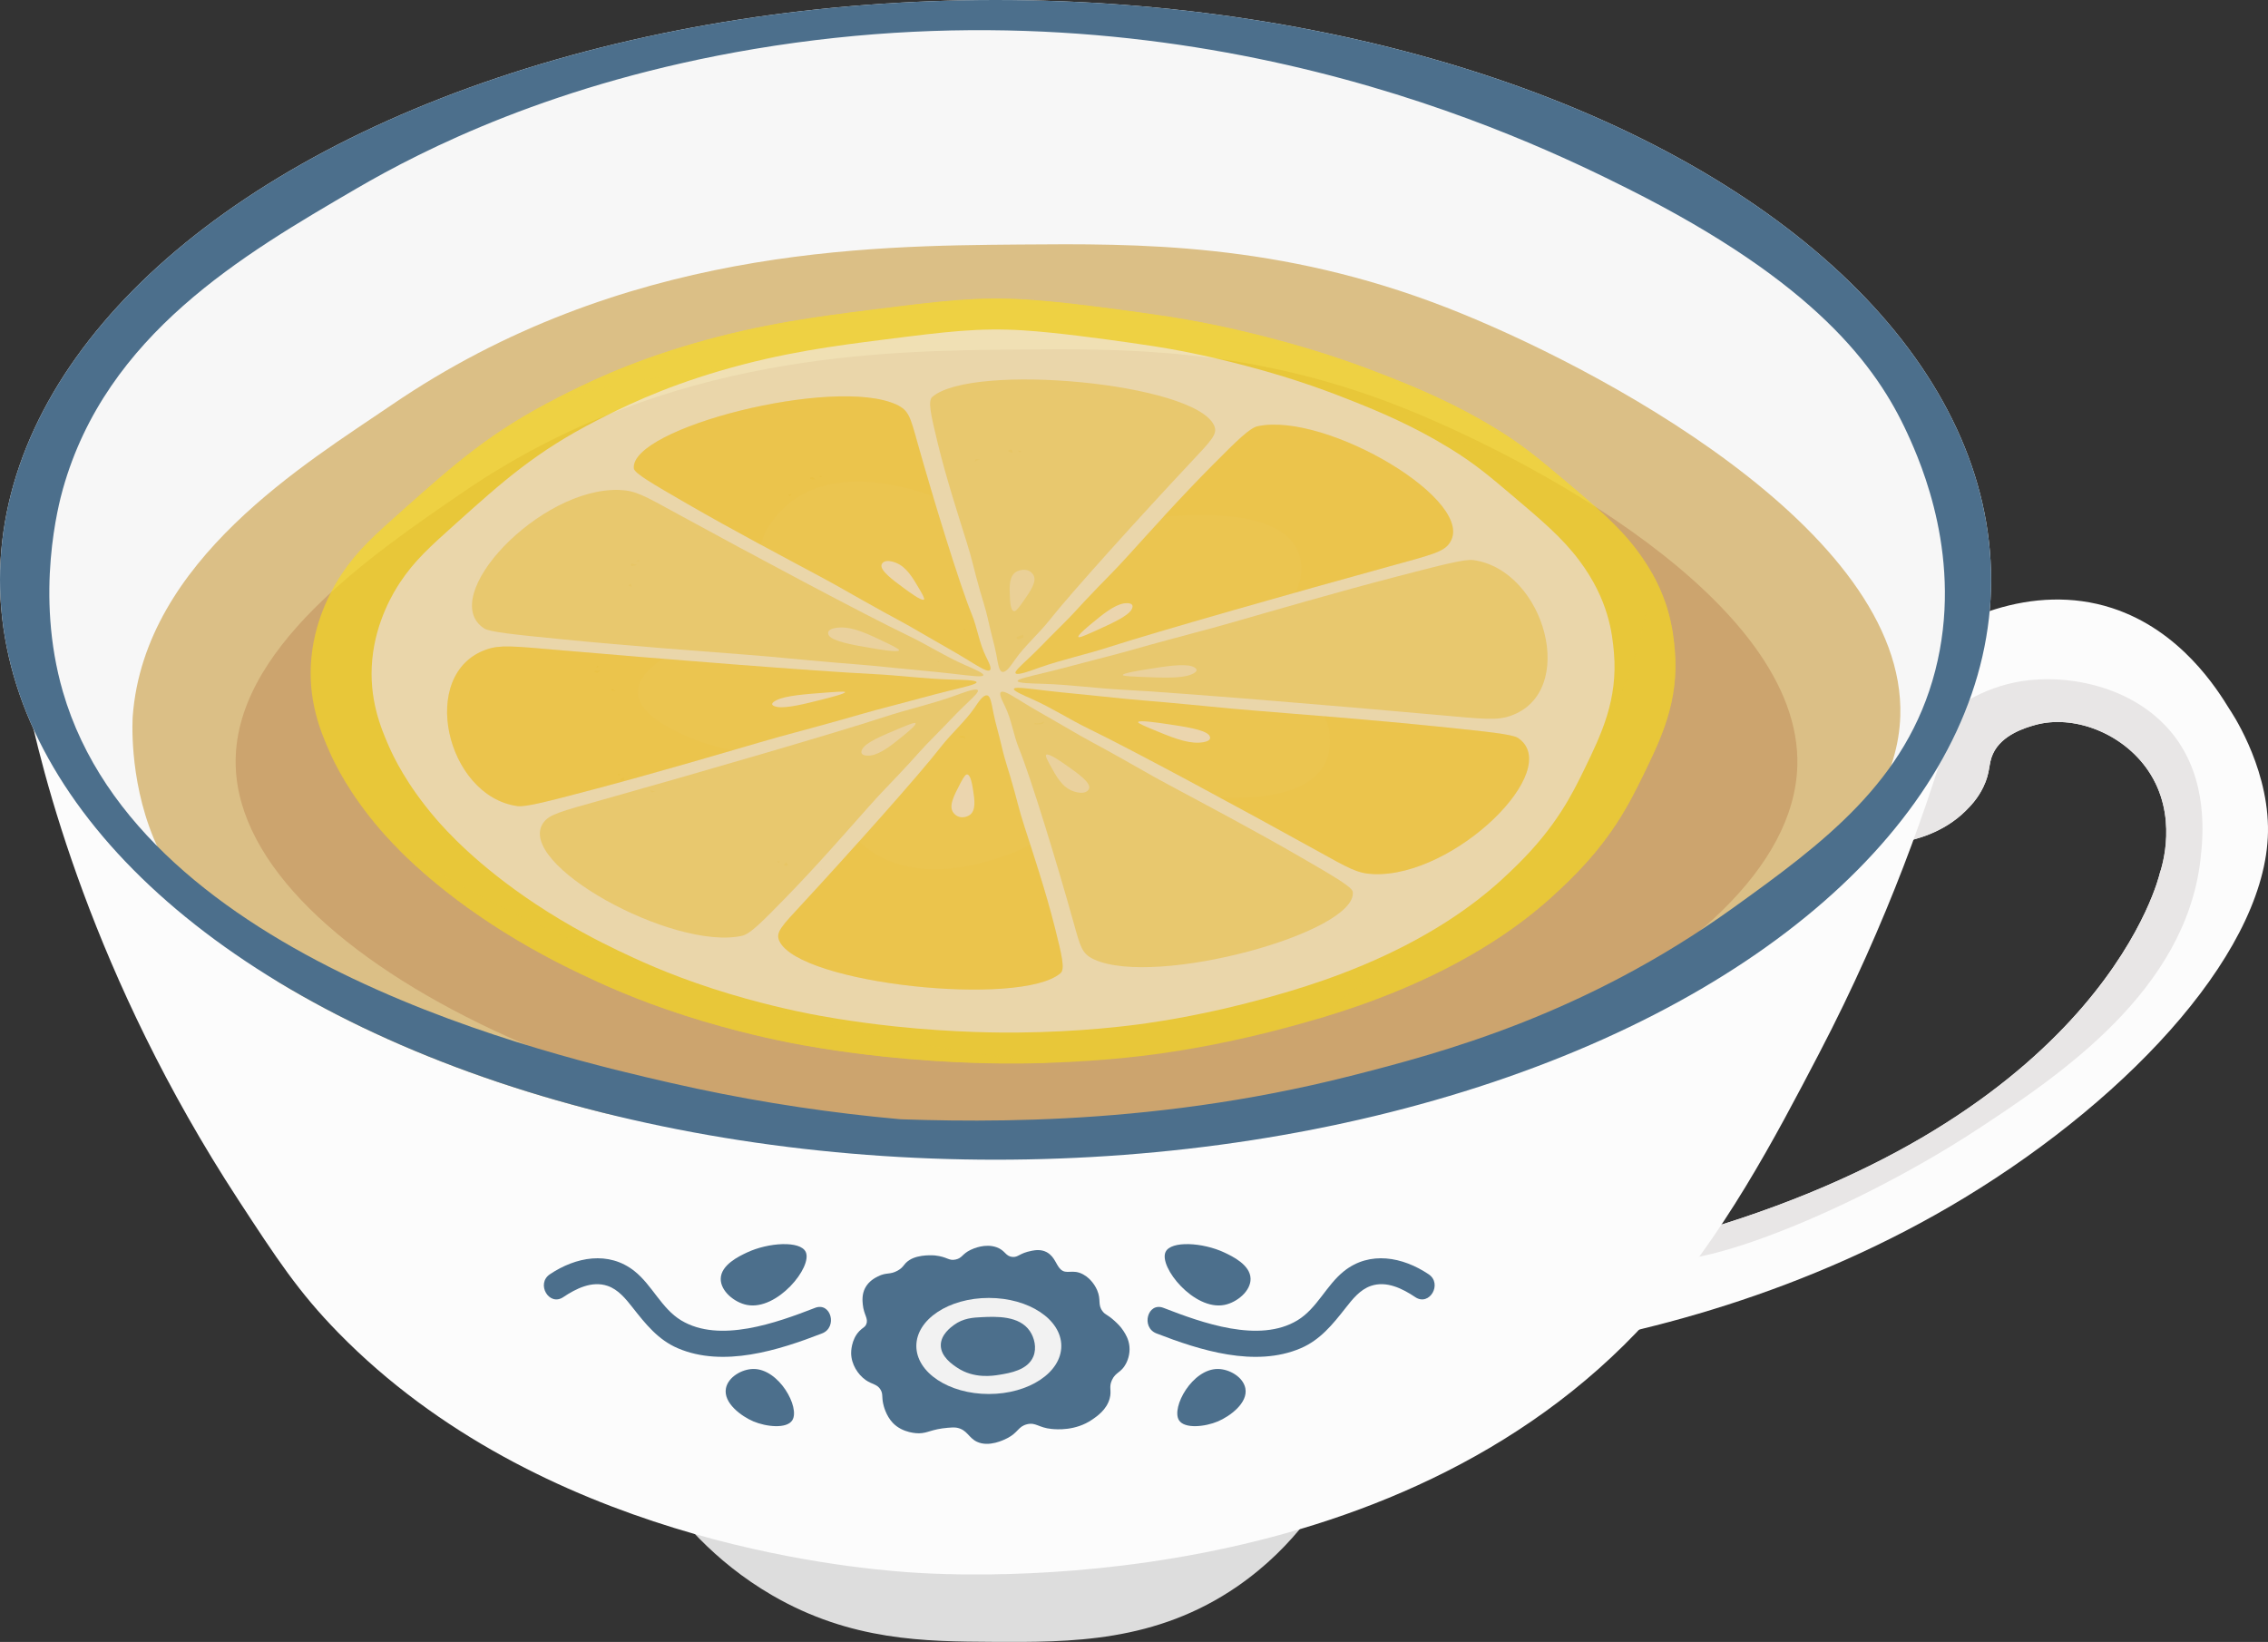 <?xml version="1.0" encoding="UTF-8"?><svg id="_レイヤー_2" xmlns="http://www.w3.org/2000/svg" xmlns:xlink="http://www.w3.org/1999/xlink" viewBox="0 0 256.852 185.953"><rect x="0" y="0" width="256.852" height="185.953" fill="#333333" stroke="none"/><defs><style>.cls-1{clip-path:url(#clippath-6);}.cls-2{clip-path:url(#clippath-7);}.cls-3{fill:#fadd16;}.cls-4{clip-path:url(#clippath-4);}.cls-5{fill:#dbbf86;}.cls-6{fill:#fcfcfc;}.cls-7,.cls-8,.cls-9,.cls-10,.cls-11,.cls-12,.cls-13{isolation:isolate;}.cls-7,.cls-8,.cls-9,.cls-11{opacity:.85;}.cls-7,.cls-13{fill:#fffaf3;}.cls-14{fill:none;}.cls-8,.cls-12{fill:#ffd522;}.cls-9{fill:#f9db5d;}.cls-15{fill:#e8e6e6;}.cls-16{clip-path:url(#clippath-1);}.cls-17{fill:#f2f2f2;}.cls-18{fill:#cca46e;}.cls-19{clip-path:url(#clippath-5);}.cls-20{opacity:.9;}.cls-20,.cls-12,.cls-21{mix-blend-mode:multiply;}.cls-11{fill:#f9e169;}.cls-12{opacity:.2;}.cls-22{clip-path:url(#clippath-3);}.cls-23,.cls-13{opacity:.59;}.cls-24{fill:#ddd;}.cls-25{fill:#4c6f8c;}.cls-21{opacity:.74;}.cls-26{opacity:.6;}.cls-27{clip-path:url(#clippath-2);}.cls-28{clip-path:url(#clippath);}.cls-29{fill:#f7f7f7;}</style><clipPath id="clippath"><path class="cls-6" d="M256.849,93.611c.25,13.46-15.15,30.37-34.34,42.02-35.49,21.54-76.28,19.87-76.82,17.17-.39-1.96,19.85-7.61,21.69-8.13,11.44-3.2,14.9-2.84,20.74-4.09,0,0,2.37-.54,5.02-1.33,45.42-13.62,51.45-40.32,51.45-40.32.262-.77,2.131-6.583-1.3-11.65-2.927-4.322-8.541-6.39-12.843-5.165-1.0.285-3.745,1.066-4.747,3.264-.532,1.167-.26,2.048-1.088,3.758-.646,1.336-1.474,2.165-1.978,2.67-2.536,2.541-5.836,3.313-7.234,3.563-4.31,6.16-6.5,12.47-8.39,11.87-1.94-.62-3.21-8.3-1.07-16.7,1.26-4.95,3.72-10.15,7.92-14.29.4-.4.83-.79,1.28-1.19,5.76-5,15.07-9.1,24.04-6.2,7.8,2.53,11.94,9.23,13.32,11.47,0,0,4.22,6.08,4.35,13.28Z"/></clipPath><clipPath id="clippath-1"><ellipse class="cls-29" cx="112.747" cy="65.67" rx="112.747" ry="65.67"/></clipPath><clipPath id="clippath-2"><path class="cls-14" d="M186.045,87.9c-1.574,3.211-3.565,7.17-8.377,11.868-2.135,2.085-6.219,5.999-13.961,9.954-7.127,3.641-13.896,5.531-17.452,6.508-7.008,1.926-12.748,2.79-14.66,3.063-2.308.329-8.244,1.077-16.056,1.149-1.862.017-7.801.031-15.358-.766-5.527-.583-9.527-1.348-10.471-1.531-1.559-.303-6.409-1.282-12.106-3.113-5.678-1.824-9.497-3.617-11.824-4.721-2.133-1.012-6.016-2.951-10.234-5.725-7.225-4.753-11.144-9.067-12.466-10.601-3.56-4.13-5.176-7.53-5.725-8.763-1.036-2.326-2.545-5.938-2.094-10.719.456-4.837,2.701-8.397,3.49-9.571,1.76-2.618,3.615-4.286,6.981-7.274,5.738-5.093,9.821-8.756,17.452-12.633,2.923-1.485,7.794-3.927,15.358-6.125,7.755-2.254,14.304-3.08,20.244-3.828,7.887-.994,11.921-1.494,17.452-1.148,4.201.262,9.915,1.054,13.118,1.498,2.628.364,4.046.601,4.884.748,4.314.754,7.581,1.58,9.755,2.146,6.463,1.682,10.885,3.41,13.429,4.414,2.96,1.169,7.319,2.966,11.867,5.742,3.063,1.87,4.832,3.354,7.679,5.742,3.767,3.161,6.263,5.254,8.377,8.039,3.687,4.858,4.126,9.068,4.329,11.363.515,5.827-1.598,10.139-3.63,14.287Z"/></clipPath><clipPath id="clippath-3"><path class="cls-14" d="M88.265,106.574c2.256,4.89,27.387,7.506,31.843,3.635.524-.455.143-2.026-.641-5.147-1.04-4.143-2.521-8.565-3.434-11.414-.128-.401-.262-.817-.421-1.364-.216-.744-.369-1.359-.709-2.616-.8-2.953-.959-2.957-1.526-5.407-.268-1.162-.631-2.318-.864-3.482-.243-1.209-.34-1.99-.757-2.027-.444-.04-.965.787-1.389,1.406-1.053,1.538-2.657,2.937-3.824,4.447-2.383,3.085-10.381,12.034-15.608,17.681-2.46,2.658-3.123,3.306-2.671,4.287h-0Z"/></clipPath><clipPath id="clippath-4"><path class="cls-14" d="M155.562,98.995c9.173.37,21.636-11.88,16.346-15.421-.622-.416-3.459-.714-9.108-1.292-7.496-.767-15.615-1.393-20.832-1.818-.734-.06-1.497-.122-2.493-.212-1.356-.123-2.469-.237-4.75-.457-5.361-.516-5.42-.435-9.836-.914-2.095-.227-4.21-.404-6.297-.65-2.168-.256-3.55-.452-3.746-.246-.209.218,1.057.751,1.994,1.167,2.328,1.034,4.242,2.31,6.487,3.394,4.585,2.214,17.542,9.202,25.662,13.706,3.821,2.119,4.733,2.669,6.573,2.744h0Z"/></clipPath><clipPath id="clippath-5"><path class="cls-14" d="M164.111,61.576c3.486-4.668-13.885-14.965-21.664-13.305-.915.195-2.311,1.582-5.065,4.348-3.655,3.67-7.258,7.709-9.612,10.297-.331.364-.676.743-1.141,1.234-.633.669-1.177,1.213-2.265,2.335-2.558,2.635-2.435,2.691-4.634,4.845-1.043,1.022-2.006,2.07-3.08,3.082-1.115,1.051-1.884,1.711-1.589,1.877.314.177,1.63-.318,2.642-.678,2.514-.893,5.32-1.495,7.896-2.329,5.261-1.704,21.393-6.292,31.718-9.129,4.859-1.335,6.095-1.64,6.795-2.576Z"/></clipPath><clipPath id="clippath-6"><path class="cls-14" d="M101.521,45.821c-7.033-3.251-30.23,2.661-29.734,7.231.058.537,2.038,1.691,5.994,3.977,5.25,3.033,11.156,6.152,14.927,8.174.53.284,1.082.58,1.792.974.967.535,1.745.986,3.358,1.898,3.789,2.143,3.924,2.096,6.989,3.904,1.453.858,2.978,1.682,4.405,2.552,1.482.904,2.392,1.508,2.77,1.405.403-.109-.053-.948-.367-1.587-.78-1.586-.964-3.235-1.623-4.836-1.345-3.268-4.364-13.096-6.122-19.355-.827-2.946-.978-3.684-2.389-4.337h0Z"/></clipPath><clipPath id="clippath-7"><path class="cls-14" d="M55.097,73.557c-7.79,2.682-4.596,16.6,3.491,17.734.951.133,3.558-.549,8.734-1.918,6.868-1.817,14.084-3.951,18.746-5.304.656-.19,1.338-.388,2.237-.639,1.225-.342,2.245-.611,4.32-1.175,4.877-1.326,4.836-1.411,8.911-2.46,1.933-.498,3.828-1.042,5.775-1.522,2.022-.498,3.348-.789,3.284-1.019-.067-.244-1.663-.262-2.868-.292-2.992-.076-5.913-.483-8.893-.627-6.086-.294-24.073-1.714-35.479-2.704-5.368-.466-6.697-.612-8.259-.075Z"/></clipPath></defs><g id="_レイヤー_1-2"><path class="cls-6" d="M256.849,93.611c.25,13.46-15.15,30.37-34.34,42.02-35.49,21.54-76.28,19.87-76.82,17.17-.39-1.96,19.85-7.61,21.69-8.13,11.44-3.2,14.9-2.84,20.74-4.09,0,0,2.37-.54,5.02-1.33,45.42-13.62,51.45-40.32,51.45-40.32.262-.77,2.131-6.583-1.3-11.65-2.927-4.322-8.541-6.39-12.843-5.165-1.0.285-3.745,1.066-4.747,3.264-.532,1.167-.26,2.048-1.088,3.758-.646,1.336-1.474,2.165-1.978,2.67-2.536,2.541-5.836,3.313-7.234,3.563-4.31,6.16-6.5,12.47-8.39,11.87-1.94-.62-3.21-8.3-1.07-16.7,1.26-4.95,3.72-10.15,7.92-14.29.4-.4.83-.79,1.28-1.19,5.76-5,15.07-9.1,24.04-6.2,7.8,2.53,11.94,9.23,13.32,11.47,0,0,4.22,6.08,4.35,13.28Z"/><g class="cls-28"><path class="cls-15" d="M249.205,97.346c-1.708,14.84-15.831,24.376-25.319,30.593-14.993,9.825-35.602,17.805-37.978,13.714-3.301-5.684,27.265-31.725,25.846-33.231-.439-.466-3.131,2.312-4.22,1.582-2.874-1.925,3.992-29.245,20.572-32.703,5.631-1.175,13.528.306,17.934,5.802,4.117,5.136,3.461,11.667,3.165,14.242Z"/></g><path class="cls-17" d="M215.139,75.061c-.45.4-.88.79-1.28,1.19-4.2,4.14-6.66,9.34-7.92,14.29-1.04-1.55-1.64-3.37-1.64-5.33,0-5.54,4.84-10.05,10.84-10.15Z"/><path class="cls-24" d="M154.528,147.543c.393,3.098,1.028,11.405-3.625,20.16-.814,1.532-4.033,7.296-10.729,11.927-9.276,6.415-19.02,6.362-27.708,6.315-7.672-.042-16.091-.087-25.032-5.282-6.702-3.894-10.809-9.003-13.028-12.28-2.772-10.576-1.365-14.392.587-15.848,6.166-4.601,20.313,13.891,39.653,15.188,10.424.699,23.731-3.482,39.882-20.179Z"/><path class="cls-6" d="M212.318,63.445c.077,2.096.507,5.648,2.561,9.596,2.017,3.877,4.722,6.445,6.451,7.858-2.798,9.797-7.451,23.349-15.348,38.47-4.909,9.4-10.86,20.795-19.325,30.112-28.937,31.851-77.793,29.02-83.859,28.576-7.356-.539-41.687-3.783-64.507-27.147-4.492-4.599-6.932-8.334-11.289-15.002C10.484,110.626,4.7,87.55,2.811,78.041c-1.38-6.943-2.058-12.859-2.419-17.145C1.889,58.743,39.319,7.014,108.964,8.746c67.34,1.674,101.428,51.754,103.354,54.699Z"/><ellipse class="cls-29" cx="112.747" cy="65.67" rx="112.747" ry="65.67"/><g class="cls-16"><path class="cls-5" d="M215.209,81.099c-.825,26.228-57.844,46.253-100.088,48.659-40.205,2.29-87.51-10.222-97.714-34.813-2.893-6.972-2.374-13.846-2.374-13.846,1.336-17.689,19.742-28.697,29.275-35.209,26.094-17.824,53.845-18.054,71.209-18.198,13.248-.11,29.315-.243,48.264,7.121,16.663,6.476,52.093,25.164,51.429,46.286Z"/><path class="cls-18" d="M203.547,86.769c-.717,22.794-48.292,42.929-88.426,42.99-40.885.062-87.726-20.687-88.426-42.99-.413-13.159,15.319-23.904,25.864-31.106,23.054-15.747,47.571-15.95,62.912-16.077,11.704-.097,25.899-.215,42.64,6.291,14.722,5.721,46.023,22.232,45.436,40.893Z"/><path class="cls-25" d="M255.56,86.242C243.175,184.371,7.215,230.709-2.374,211.253c-6.139-12.457,87.304-75.411,90.989-71.209.886,1.01-2.636,6.771-7.912,9.495-21.364,11.027-64.938-42.646-66.462-41.143-1.501,1.481,6.895,21.594,22.945,25.319,13.533,3.141,21.855-7.871,48.264-7.912,5.253-.008,4.143.429,12.396.791,10.844.476,31.571,1.243,55.121-4.747,10.26-2.61,26.36-6.865,43.253-18.989,10.257-7.361,19.706-14.349,22.945-26.901,3.242-12.565-1.585-23.464-3.165-26.901-3.454-7.513-10.375-17.031-31.648-27.692-11.768-5.898-49.458-24.112-98.901-15.824-22.604,3.789-37.547,11.421-45.099,15.824-12.876,7.507-28.305,16.503-33.231,34.022-.452,1.606-3.211,11.877,0,22.945,8.867,30.564,55.75,41.309,68.835,44.308,62.986,14.435,114.646-7.453,114.725-7.121.116.485-108.387,55.732-180.396,10.286-30.114-19.006-56.14-56.654-50.637-91.78C-31.42-22.987,58.427-59.716,130.154-45.099c69.098,14.081,132.143,77.965,125.407,131.341Z"/></g><path class="cls-25" d="M127.513,154.445c-.544,1.035-1.153.922-1.582,1.846-.389.836-.004,1.173-.264,2.11-.349,1.256-1.411,1.986-1.978,2.374-1.888,1.292-4.016,1.114-4.615,1.055-1.456-.143-1.777-.778-2.769-.527-1.021.258-.98.941-2.242,1.582-.349.177-2.06,1.047-3.429.396-.959-.456-1.087-1.343-2.242-1.582-.101-.021-.331-.063-1.055,0-1.882.163-2.22.607-3.264.626-.126.002-1.832.009-2.967-1.187-.784-.825-1.041-1.955-1.088-2.176-.172-.809-.002-1.094-.297-1.582-.388-.644-.933-.564-1.681-1.088-.891-.624-1.632-1.791-1.648-3.033-.002-.149-.001-1.534.923-2.505.398-.418.636-.413.791-.791.266-.649-.282-1.04-.396-2.242-.038-.403-.107-1.128.264-1.846.41-.794,1.142-1.163,1.451-1.319.982-.495,1.353-.159,2.242-.659.746-.42.612-.727,1.319-1.187,1.086-.707,2.901-.527,2.901-.527,1.437.158,1.542.639,2.341.462.761-.169.716-.618,1.681-1.088.315-.153,1.674-.765,2.967-.297,1.001.363.972,1.015,1.78,1.088.687.062.741-.406,2.176-.692.439-.087,1.082-.173,1.684.144.044.023.076.042.096.054.851.508.979,1.385,1.484,1.879.686.671,1.352-.066,2.571.593,1.029.556,1.5,1.59,1.582,1.78.487,1.116.028,1.637.626,2.407.332.427.488.308,1.319,1.055.319.286.705.639,1.055,1.187.215.337.578.906.659,1.714.096.945-.245,1.691-.396,1.978Z"/><ellipse class="cls-17" cx="111.985" cy="152.434" rx="8.209" ry="5.44"/><path class="cls-25" d="M92.301,148.12c-4.352,1.686-10.822,4.041-15.164,1.413-2.225-1.346-3.262-3.965-5.27-5.566-2.937-2.343-6.666-1.615-9.594.348-1.596,1.07-.096,3.669,1.514,2.59,1.443-.967,3.248-1.876,5.016-1.277,1.217.412,2.064,1.469,2.833,2.445,1.47,1.867,2.889,3.661,5.124,4.618,5.17,2.214,11.412.23,16.339-1.679,1.781-.69,1.007-3.592-.798-2.893h0Z"/><path class="cls-25" d="M130.97,151.013c4.928,1.91,11.169,3.893,16.339,1.679,2.193-.939,3.604-2.683,5.047-4.52.792-1.007,1.651-2.118,2.909-2.544,1.768-.599,3.574.31,5.016,1.277,1.608,1.078,3.112-1.52,1.514-2.59-2.928-1.963-6.659-2.689-9.594-.348-2.007,1.601-3.044,4.22-5.27,5.566-4.343,2.628-10.812.273-15.164-1.413-1.801-.698-2.582,2.202-.798,2.893h0Z"/><path class="cls-25" d="M91.249,141.786c.794,1.695-3.228,6.67-6.659,6-1.413-.276-2.994-1.561-2.967-2.967.031-1.581,2.079-2.548,2.967-2.967,2.432-1.148,6.052-1.363,6.659-.066Z"/><path class="cls-25" d="M89.733,160.841c-.624,1.005-2.963.751-4.418.132-1.319-.561-3.437-2.074-3.099-3.758.254-1.263,1.796-2.163,3.099-2.176,2.909-.028,5.312,4.362,4.418,5.802Z"/><path class="cls-25" d="M132.002,141.786c-.794,1.695,3.228,6.67,6.659,6,1.413-.276,2.994-1.561,2.967-2.967-.031-1.581-2.079-2.548-2.967-2.967-2.432-1.148-6.052-1.363-6.659-.066Z"/><path class="cls-25" d="M133.518,160.841c.624,1.005,2.963.751,4.418.132,1.319-.561,3.437-2.074,3.099-3.758-.254-1.263-1.796-2.163-3.099-2.176-2.909-.028-5.312,4.362-4.418,5.802Z"/><path class="cls-25" d="M117.029,153.621c-.633,1.55-2.658,1.881-3.857,2.077-.734.12-2.851.466-4.747-.791-.551-.365-1.891-1.254-1.879-2.571.011-1.19,1.117-2.005,1.484-2.275,1.057-.779,2.173-.845,3.165-.89,1.602-.073,4.239-.194,5.439,1.582.503.744.797,1.885.396,2.868Z"/><g class="cls-26"><g class="cls-10"><g id="_レイヤー_2-2"><g id="uuid-adc25cf6-ee6b-4fb9-bb40-35d78d48134f"><path class="cls-3" d="M186.045,87.9c-1.574,3.211-3.565,7.17-8.377,11.868-2.135,2.085-6.219,5.999-13.961,9.954-7.127,3.641-13.896,5.531-17.452,6.508-7.008,1.926-12.748,2.79-14.66,3.063-2.308.329-8.244,1.077-16.056,1.149-1.862.017-7.801.031-15.358-.766-5.527-.583-9.527-1.348-10.471-1.531-1.559-.303-6.409-1.282-12.106-3.113-5.678-1.824-9.497-3.617-11.824-4.721-2.133-1.012-6.016-2.951-10.234-5.725-7.225-4.753-11.144-9.067-12.466-10.601-3.56-4.13-5.176-7.53-5.725-8.763-1.036-2.326-2.545-5.938-2.094-10.719.456-4.837,2.701-8.397,3.49-9.571,1.76-2.618,3.615-4.286,6.981-7.274,5.738-5.093,9.821-8.756,17.452-12.633,2.923-1.485,7.794-3.927,15.358-6.125,7.755-2.254,14.304-3.08,20.244-3.828,7.887-.994,11.921-1.494,17.452-1.148,4.201.262,9.915,1.054,13.118,1.498,2.628.364,4.046.601,4.884.748,4.314.754,7.581,1.58,9.755,2.146,6.463,1.682,10.885,3.41,13.429,4.414,2.96,1.169,7.319,2.966,11.867,5.742,3.063,1.87,4.832,3.354,7.679,5.742,3.767,3.161,6.263,5.254,8.377,8.039,3.687,4.858,4.126,9.068,4.328,11.363.515,5.827-1.598,10.139-3.63,14.287h0Z"/><g class="cls-27"><g class="cls-20"><path class="cls-3" d="M224.439,69.907c-25.11,5.55-46.461-26.148-106.107-29.861-54.385-3.385-86.584,19.859-103.315,11.868C-3.049,43.285,14.567,6.667,47.128,1.381c26.099-4.237,38.96,15.363,85.165,18.376,49.868,3.251,74.049-17.027,96.334-9.571,28.363,9.49,23.108,53.688-4.188,59.721h0Z"/></g><g class="cls-20"><path class="cls-3" d="M190.233,122.737c1.174,3.847-42.613,17.333-84.467,12.251C27.225,125.451-.73,55.845,2.452,54.977c2.59-.707,22.493,45.042,92.145,61.253,47.811,11.128,94.446,2.608,95.636,6.508h0Z"/></g><g class="cls-21"><path class="cls-3" d="M173.479,14.78c7.275-1.347,50.954,32.761,40.368,70.662-1.619,5.797-8.953,32.055-44.166,41.342-9.34,2.463-25.059,4.898-29.71,1.696-7.425-5.112,21.915-18.698,36.998-38.666,28.166-37.289-10.886-73.665-3.49-75.034h0Z"/></g></g><path class="cls-7" d="M179.472,87.029c-1.433,2.952-3.247,6.59-7.629,10.908-1.944,1.916-5.664,5.514-12.714,9.149-6.49,3.346-12.655,5.084-15.893,5.982-6.382,1.77-11.609,2.565-13.35,2.815-2.102.302-7.507.99-14.621,1.056-1.695.016-7.104.029-13.986-.704-5.033-.536-8.676-1.239-9.536-1.407-1.42-.279-5.836-1.179-11.025-2.861-5.171-1.677-8.648-3.325-10.768-4.339-1.943-.93-5.479-2.712-9.32-5.262-6.58-4.369-10.149-8.334-11.353-9.744-3.242-3.796-4.714-6.921-5.214-8.054-.943-2.138-2.317-5.458-1.907-9.852.415-4.446,2.46-7.718,3.179-8.797,1.603-2.406,3.292-3.94,6.357-6.686,5.226-4.682,8.944-8.048,15.893-11.612,2.662-1.365,7.098-3.609,13.986-5.63,7.062-2.072,13.026-2.831,18.436-3.519,7.183-.914,10.856-1.373,15.893-1.056,3.826.241,9.029.969,11.946,1.377,2.393.335,3.684.552,4.448.687,3.929.693,6.904,1.452,8.884,1.972,5.886,1.546,9.913,3.134,12.229,4.057,2.696,1.074,6.665,2.726,10.807,5.278,2.789,1.719,4.4,3.083,6.993,5.278,3.431,2.905,5.703,4.829,7.629,7.389,3.358,4.465,3.757,8.335,3.942,10.444.469,5.356-1.455,9.319-3.306,13.131h-0Z"/><path class="cls-11" d="M88.705,97.942c.026.023.015.047.016.07.009-.014.022-.029.033-.044-.016-.009-.033-.018-.049-.026Z"/><path class="cls-11" d="M70.654,66.198c-.125-.019-.194-.032-.245-.041.054.01.139.028.237.048.001-.001.004-.004.007-.007Z"/><path class="cls-11" d="M89.009,97.668c-.106.115-.195.218-.255.299.058.029.115.06.174.091.491-.015.314-.196.08-.39h0Z"/><path class="cls-11" d="M72.237,63.43c-.075.038-.157.097-.24.161.02-.014.044-.026.062-.038.126.007.216.02.288.034.057-.079.082-.163-.109-.156Z"/><path class="cls-11" d="M105.015,73.459l-.112-.029-.133.046c.1-.015.177-.019.245-.017Z"/><path class="cls-11" d="M93.078,98.481c-.002-.001-.007-.002-.013-.004-.035.068-.058.107-.074.134.019-.03.05-.076.087-.13Z"/><path class="cls-11" d="M71.172,66.335c.144.042.275.086.367.134-.024-.145-.157-.28-.024-.347-.082-.034-.246.081-.343.213Z"/><path class="cls-11" d="M108.626,83.451c.168.095.336.066.634.088-.005.079-.012.15-.019.215.128-.112.07-.232.005-.358-.27-.066-.622-.051-.62.055Z"/><path class="cls-11" d="M70.202,88.178c-.001.027-.033.044-.055.064.022-.009.047-.018.071-.028-.005-.012-.01-.025-.016-.036h0Z"/><path class="cls-11" d="M70.726,88.037c-.202.066-.378.126-.508.177.02.041.039.084.058.128.428.132.457-.073.45-.305h0Z"/><path class="cls-11" d="M72.129,63.973c-.21-.058-.397-.107-.546-.14-.053.032-.109.063-.165.096.027.269.358.172.711.044Z"/><path class="cls-11" d="M70.247,87.728c-.09-.068-.206-.126-.299-.034.019.055.065.125.117.198-.011-.016-.017-.034-.026-.049.079-.054.146-.089.207-.115h0Z"/><path class="cls-11" d="M133.762,98.962l.018-.045c-.022.012-.043.018-.068.034.022.003.03.01.049.011Z"/><path class="cls-11" d="M73.699,89.475c-.097.019-.008.158.143.273.142-.044.28-.081.403-.098-.235-.067-.516-.078-.546-.175Z"/><path class="cls-11" d="M67.398,75.927c-.024.024-.067.03-.103.042.027-.003.057-.004.086-.006.006-.012.012-.025.016-.036h0Z"/><path class="cls-11" d="M113.45,101.374l.055-.035c-.03.005-.053.005-.089.013.017.008.018.016.034.023Z"/><path class="cls-11" d="M88.017,97.609c.07.041.177.086.293.132-.025-.011-.048-.024-.07-.034.013-.069.036-.118.062-.158-.143-.031-.297-.045-.285.06h0Z"/><path class="cls-11" d="M73.36,89.922c-.001-.001-.004-.004-.007-.007-.096.047-.153.073-.194.091.045-.019.117-.049.201-.084h0Z"/><path class="cls-11" d="M67.981,75.936c-.235.006-.442.016-.6.027-.017.042-.037.085-.057.128.267.226.466.052.657-.155Z"/><path class="cls-11" d="M68.714,78.276v-.008c-.125.017-.197.026-.249.031.057-.006.145-.014.249-.023Z"/><path class="cls-11" d="M67.583,75.434c-.031.054-.048.127-.063.205.005-.017.014-.035.019-.05.116-.028.205-.042.281-.049-.022-.084-.076-.164-.236-.106Z"/><path class="cls-11" d="M69.289,78.246c.163-.003.316,0,.44.016-.151-.119-.39-.201-.335-.295-.102-.007-.141.137-.105.279Z"/><path class="cls-11" d="M105.251,73.52c.056.045.074.109.077.181.116-.007.187-.03.147-.123l-.224-.058h0Z"/><path class="cls-11" d="M118.069,81.989c.097-.107.239-.2.119-.264-.186.174-.75.251-1.05.146-.047.264.51.154.93.118h0Z"/><path class="cls-11" d="M114.669,51.291c-.012-.129-.028-.242-.05-.329-.076-.01-.154-.02-.233-.031-.413.146-.095.256.283.36Z"/><path class="cls-11" d="M114.684,50.971c-.044-.013-.055-.037-.077-.056.005.015.007.031.012.047.021.003.045.006.065.009h0Z"/><path class="cls-11" d="M71.63,63.807c-.043.014-.085.008-.128.009.026.005.053.012.081.018.016-.009.032-.018.047-.027Z"/><path class="cls-11" d="M135.404,54.524l-.08.016c.03.004.051.01.089.013-.008-.012-.001-.019-.009-.029Z"/><path class="cls-11" d="M152.143,65.339l-.083-.01c.022.012.033.023.062.037.005-.012.017-.016.021-.027Z"/><path class="cls-11" d="M118.359,78.667c.092.037.204.052.326.053-.139-.068-.243-.078-.326-.053Z"/><path class="cls-11" d="M105.345,74.032c.025.06.079.104.182.123-.046-.043-.107-.084-.182-.123Z"/><path class="cls-11" d="M110.456,52.008c.005.089,0,.174-.029.241.217-.083.366-.214.537-.184.014-.056-.251-.077-.508-.058Z"/><path class="cls-11" d="M109.257,71.197c-.076.034-.146.069-.188.097.114-.011.21-.009.309-.009,0,0-.121-.088-.121-.088Z"/><path class="cls-11" d="M110.401,51.693h.015c-.032-.069-.047-.108-.057-.137.01.031.025.08.042.137Z"/><path class="cls-11" d="M88.935,55.757c.002-.001.007-.002.013-.004-.086-.053-.133-.084-.166-.106.035.025.09.064.153.11h0Z"/><path class="cls-11" d="M92.936,54.05c.125-.05.229-.113.061-.164-.101.01-.227.036-.36.064.03-.006.063-.009.089-.014.099.043.163.08.21.114h0Z"/><path class="cls-11" d="M106.243,75.015c.041-.028.078-.056.129-.086.002-.002.002-.005.004-.006-.069-.015-.13-.032-.184-.05,0,0,.05.142.05.142Z"/><path class="cls-11" d="M115.583,51.073c-.098-.017-.231-.026-.373-.035.032.003.063.008.091.01.051.064.076.112.089.154.152-.012.299-.042.193-.13Z"/><path class="cls-11" d="M115.326,72.409l.289-.102c-.019-.016-.032-.032-.052-.048.036.006.07.018.104.029l.222-.079c.036-.097.001-.21-.04-.32-.358.143-1.077.223-.523.519Z"/><path class="cls-11" d="M92.372,54.312c-.12-.111-.23-.207-.323-.279-.076.011-.154.021-.233.032-.241.235.133.251.556.247h0Z"/><path class="cls-11" d="M92.115,54.025c-.05-0-.08-.018-.116-.03.017.012.033.026.051.039.022-.003.045-.006.066-.009Z"/><path class="cls-11" d="M89.43,56.243c.122-.129.142-.283.32-.3-.035-.053-.287-.004-.498.079.08.078.147.154.179.221Z"/><path class="cls-11" d="M150.801,89.417l-.029-.044c-.007.017-.018.028-.024.049.021-.004.034-.001.053-.005Z"/><path class="cls-9" d="M61.55,93.154c-3.35,4.628,14.663,14.55,22.482,12.829.919-.202,2.28-1.582,4.962-4.332,3.56-3.65,7.052-7.661,9.336-10.232.321-.362.655-.738,1.107-1.226.615-.665,1.145-1.206,2.204-2.321,2.488-2.619,2.362-2.673,4.506-4.816,1.017-1.016,1.952-2.058,3-3.065,1.089-1.046,1.842-1.703,1.537-1.863-.325-.17-1.639.332-2.651.697-2.512.907-5.333,1.531-7.911,2.381-5.265,1.735-21.434,6.431-31.787,9.338-4.872,1.368-6.113,1.682-6.785,2.61h0Z"/><path class="cls-8" d="M88.265,106.574c2.256,4.89,27.387,7.506,31.843,3.635.524-.455.143-2.026-.641-5.147-1.04-4.143-2.521-8.565-3.434-11.414-.128-.401-.262-.817-.421-1.364-.216-.744-.369-1.359-.709-2.616-.8-2.953-.959-2.957-1.526-5.407-.269-1.162-.631-2.318-.864-3.482-.243-1.209-.34-1.99-.757-2.027-.444-.04-.965.787-1.389,1.406-1.053,1.538-2.657,2.937-3.824,4.447-2.383,3.085-10.381,12.034-15.608,17.681-2.46,2.658-3.123,3.306-2.671,4.287h-0Z"/><g class="cls-22"><path class="cls-12" d="M96.719,68.787c-.694-.084-6.893,19.377.406,26.346.705.673,2.63,2.511,6.261,3.117,4.43.74,8.842-.784,10.463-1.344,14.291-4.936,20.645-25.813,23.831-25.681,3.675.152,18.085,28.872-12.57,43.169-.999.466-21.782,9.961-34.025,6.001-22.27-7.202,6.702-51.48,5.634-51.609Z"/></g><path class="cls-9" d="M123.907,108.657c6.95,3.205,29.805-3.034,29.297-7.646-.06-.542-2.017-1.686-5.928-3.95-5.19-3.005-11.028-6.089-14.755-8.089-.524-.281-1.07-.574-1.772-.963-.956-.53-1.725-.977-3.319-1.88-3.746-2.122-3.879-2.073-6.909-3.866-1.437-.85-2.944-1.665-4.355-2.529-1.466-.897-2.365-1.496-2.738-1.388-.397.115.056.958.368,1.599.776,1.594.964,3.258,1.62,4.868,1.339,3.288,4.357,13.184,6.117,19.489.828,2.967.98,3.712,2.374,4.355h0Z"/><path class="cls-8" d="M155.562,98.995c9.173.37,21.636-11.88,16.346-15.421-.622-.416-3.459-.714-9.108-1.292-7.496-.767-15.615-1.393-20.832-1.818-.734-.06-1.497-.122-2.493-.212-1.356-.123-2.469-.237-4.75-.457-5.361-.516-5.42-.435-9.836-.914-2.095-.227-4.21-.404-6.297-.65-2.168-.256-3.55-.452-3.746-.246-.209.218,1.057.751,1.994,1.167,2.328,1.034,4.242,2.31,6.487,3.394,4.585,2.214,17.542,9.202,25.662,13.706,3.821,2.119,4.733,2.669,6.573,2.744h0Z"/><g class="cls-4"><path class="cls-12" d="M97.735,77.148c-.484.285,26.927,13.103,41.582,13.197,1.414.009,5.28.034,8.077-1.373,3.413-1.717,3.262-4.574,3.206-5.625-.489-9.258-30.046-22.869-28.22-24.307,2.107-1.658,54.533,6.131,61.407,27.876.224.709,4.574,15.35-7.867,19.12-22.628,6.858-77.44-29.327-78.185-28.889h0Z"/></g><path class="cls-9" d="M171.044,81.077c7.711-2.629,3.983-16.48-4.17-17.646-.959-.137-3.548.529-8.686,1.866-6.819,1.774-13.975,3.861-18.599,5.184-.65.186-1.327.38-2.219.625-1.215.334-2.229.597-4.288,1.148-4.841,1.295-4.797,1.379-8.844,2.403-1.92.486-3.8,1.018-5.734,1.486-2.009.486-3.327.769-3.255.997.077.243,1.677.268,2.887.304,3.003.09,5.948.508,8.942.665,6.114.321,24.207,1.817,35.683,2.855,5.401.488,6.739.64,8.286.113h0Z"/><path class="cls-8" d="M164.111,61.576c3.486-4.668-13.885-14.965-21.664-13.305-.915.195-2.311,1.582-5.065,4.348-3.655,3.67-7.257,7.709-9.612,10.297-.331.364-.676.743-1.141,1.234-.633.669-1.177,1.213-2.265,2.335-2.558,2.635-2.435,2.691-4.634,4.845-1.043,1.022-2.006,2.07-3.08,3.082-1.115,1.051-1.884,1.711-1.589,1.877.314.177,1.63-.318,2.642-.678,2.514-.893,5.32-1.495,7.896-2.329,5.261-1.704,21.393-6.292,31.718-9.129,4.859-1.335,6.095-1.64,6.795-2.576h0Z"/><g class="cls-19"><path class="cls-12" d="M124.549,87.517c.535.257,23.086-15.148,22.825-23.184-.025-.775-.094-2.895-2.741-4.387-3.23-1.82-8.434-1.653-10.347-1.591-16.86.542-40.794,17.147-43.469,16.188-3.085-1.106,9.563-30.075,48.992-34.485,1.285-.144,27.842-2.961,35.082,3.747,13.169,12.201-51.164,43.317-50.343,43.713h0Z"/></g><path class="cls-9" d="M137.494,48.179c-2.2-4.831-27.383-7.131-31.906-3.232-.532.458-.17,2.014.576,5.106.989,4.103,2.418,8.479,3.297,11.298.123.396.252.809.404,1.35.207.737.352,1.346.678,2.59.764,2.924.924,2.927,1.46,5.353.254,1.151.602,2.296.822,3.449.228,1.198.315,1.973.733,2.005.445.034.979-.793,1.413-1.414,1.077-1.54,2.705-2.949,3.895-4.464,2.432-3.093,10.574-12.079,15.893-17.751,2.503-2.669,3.177-3.322,2.736-4.291h0Z"/><path class="cls-8" d="M101.521,45.821c-7.033-3.251-30.23,2.661-29.734,7.231.058.537,2.038,1.691,5.994,3.977,5.25,3.033,11.156,6.152,14.927,8.174.53.284,1.082.58,1.792.974.967.535,1.745.986,3.358,1.898,3.789,2.143,3.924,2.096,6.989,3.904,1.453.858,2.978,1.682,4.405,2.552,1.482.904,2.392,1.508,2.77,1.405.403-.109-.053-.948-.367-1.587-.78-1.586-.964-3.235-1.623-4.836-1.345-3.268-4.364-13.096-6.122-19.355-.827-2.946-.978-3.684-2.389-4.337h0Z"/><g class="cls-1"><path class="cls-12" d="M131.427,76.382c.65-.158-15.356-17.856-28.761-21.105-1.294-.313-4.83-1.171-8.41-.48-4.369.842-6.281,3.502-6.983,4.479-6.192,8.617,11.218,27.507,8.507,28.435-3.127,1.07-45.737-17.402-36.458-38.876.303-.7,6.807-15.099,20.949-15.881,25.723-1.423,50.156,43.67,51.156,43.428h0Z"/></g><path class="cls-9" d="M70.16,55.487c-9.061-.324-20.733,12.128-15.341,15.679.634.418,3.446.703,9.043,1.256,7.428.734,15.462,1.322,20.626,1.723.726.056,1.482.115,2.468.201,1.343.117,2.445.226,4.705.436,5.311.492,5.364.41,9.742.87,2.076.218,4.171.385,6.24.622,2.15.246,3.522.437,3.705.229.196-.222-1.079-.753-2.024-1.169-2.347-1.032-4.297-2.312-6.564-3.395-4.631-2.213-17.753-9.206-25.982-13.713-3.873-2.121-4.8-2.672-6.617-2.737h0Z"/><path class="cls-8" d="M55.097,73.557c-7.79,2.682-4.596,16.6,3.491,17.734.951.133,3.558-.549,8.734-1.918,6.868-1.817,14.084-3.951,18.746-5.304.656-.19,1.338-.388,2.237-.639,1.225-.342,2.245-.611,4.32-1.175,4.877-1.326,4.836-1.411,8.911-2.46,1.933-.498,3.828-1.042,5.775-1.522,2.022-.498,3.348-.789,3.284-1.019-.067-.244-1.663-.262-2.868-.292-2.992-.076-5.913-.483-8.893-.627-6.086-.294-24.073-1.714-35.479-2.704-5.368-.466-6.697-.612-8.259-.075Z"/><g class="cls-2"><path class="cls-12" d="M120.461,65.093c-.094-.386-35.559,3.08-45.001,9.226-.911.593-3.402,2.215-3.198,4.293.249,2.536,4.369,4.288,5.884,4.931,13.348,5.675,51.292,1.804,52.157,3.491.997,1.946-43.279,19.2-78.266,8.297-1.14-.355-24.521-7.815-21.927-15.479,4.718-13.94,90.496-14.165,90.352-14.759h0Z"/></g><path class="cls-7" d="M100.373,63.546c.432-.068.954.137,1.08.187,1.201.473,1.875,1.623,2.76,3.134.529.903.483,1.023.391,1.051-.324.099-1.598-.84-2.25-1.319-1.229-.905-2.665-1.963-2.523-2.618.006-.029.087-.363.543-.435Z"/><g class="cls-23"><path class="cls-7" d="M116.21,64.547c.481.088.715.412.771.49.538.746-.225,1.832-1.227,3.26-.6.854-.787.929-.905.921-.418-.03-.464-1.151-.487-1.724-.044-1.081-.096-2.344.824-2.793.041-.02.517-.246,1.024-.153h0Z"/></g><path class="cls-7" d="M128.148,68.436c.235.183.045.516-.001.595-.438.764-2.138,1.531-4.373,2.539-1.336.603-1.547.626-1.619.592-.255-.119.928-1.097,1.532-1.597,1.14-.943,2.473-2.045,3.591-2.227.05-.008.621-.096.869.097h0Z"/><path class="cls-13" d="M135.512,75.912c-.03.252-.527.446-.646.492-1.143.447-3.199.36-5.901.246-1.615-.068-1.792-.138-1.807-.197-.054-.207,1.857-.514,2.834-.672,1.843-.297,3.997-.643,4.999-.319.045.015.552.184.521.449Z"/><path class="cls-7" d="M136.897,83.833c-.295.233-.943.266-1.099.274-1.491.075-3.223-.647-5.5-1.595-1.361-.567-1.443-.69-1.394-.751.173-.216,2.197.081,3.232.233,1.952.287,4.234.622,4.778,1.245.024.028.294.349-.017.594h0Z"/><path class="cls-13" d="M122.716,89.766c-.473.084-1.021-.107-1.152-.153-1.258-.441-1.888-1.589-2.715-3.098-.495-.902-.434-1.026-.332-1.058.359-.112,1.657.801,2.321,1.267,1.252.88,2.714,1.908,2.504,2.581-.009.03-.126.372-.625.461h0Z"/><path class="cls-7" d="M108.795,92.546c-.47-.069-.733-.391-.796-.468-.605-.74-.01-1.885.772-3.389.467-.899.637-.985.751-.981.403.013.583,1.158.676,1.743.174,1.104.378,2.395-.444,2.894-.037.022-.463.274-.958.201Z"/><path class="cls-13" d="M97.683,85.434c-.248-.193-.067-.521-.024-.6.415-.755,2.122-1.469,4.364-2.408,1.341-.561,1.555-.578,1.63-.541.265.129-.903,1.074-1.499,1.557-1.126.911-2.442,1.976-3.578,2.121-.051.007-.631.076-.893-.128Z"/><path class="cls-7" d="M87.448,79.754c-.023-.212.435-.429.545-.481,1.052-.498,3.129-.654,5.859-.859,1.632-.123,1.824-.084,1.851-.037.097.166-1.753.633-2.699.872-1.784.451-3.869.978-4.941.82-.048-.007-.591-.091-.615-.315h0Z"/><path class="cls-13" d="M93.982,71.342c.336-.245,1.001-.27,1.161-.276,1.53-.059,3.184.737,5.357,1.783,1.299.625,1.364.758,1.305.822-.209.228-2.226-.119-3.256-.296-1.945-.334-4.217-.725-4.676-1.399-.021-.03-.246-.377.108-.634Z"/></g></g></g></g></g></svg>